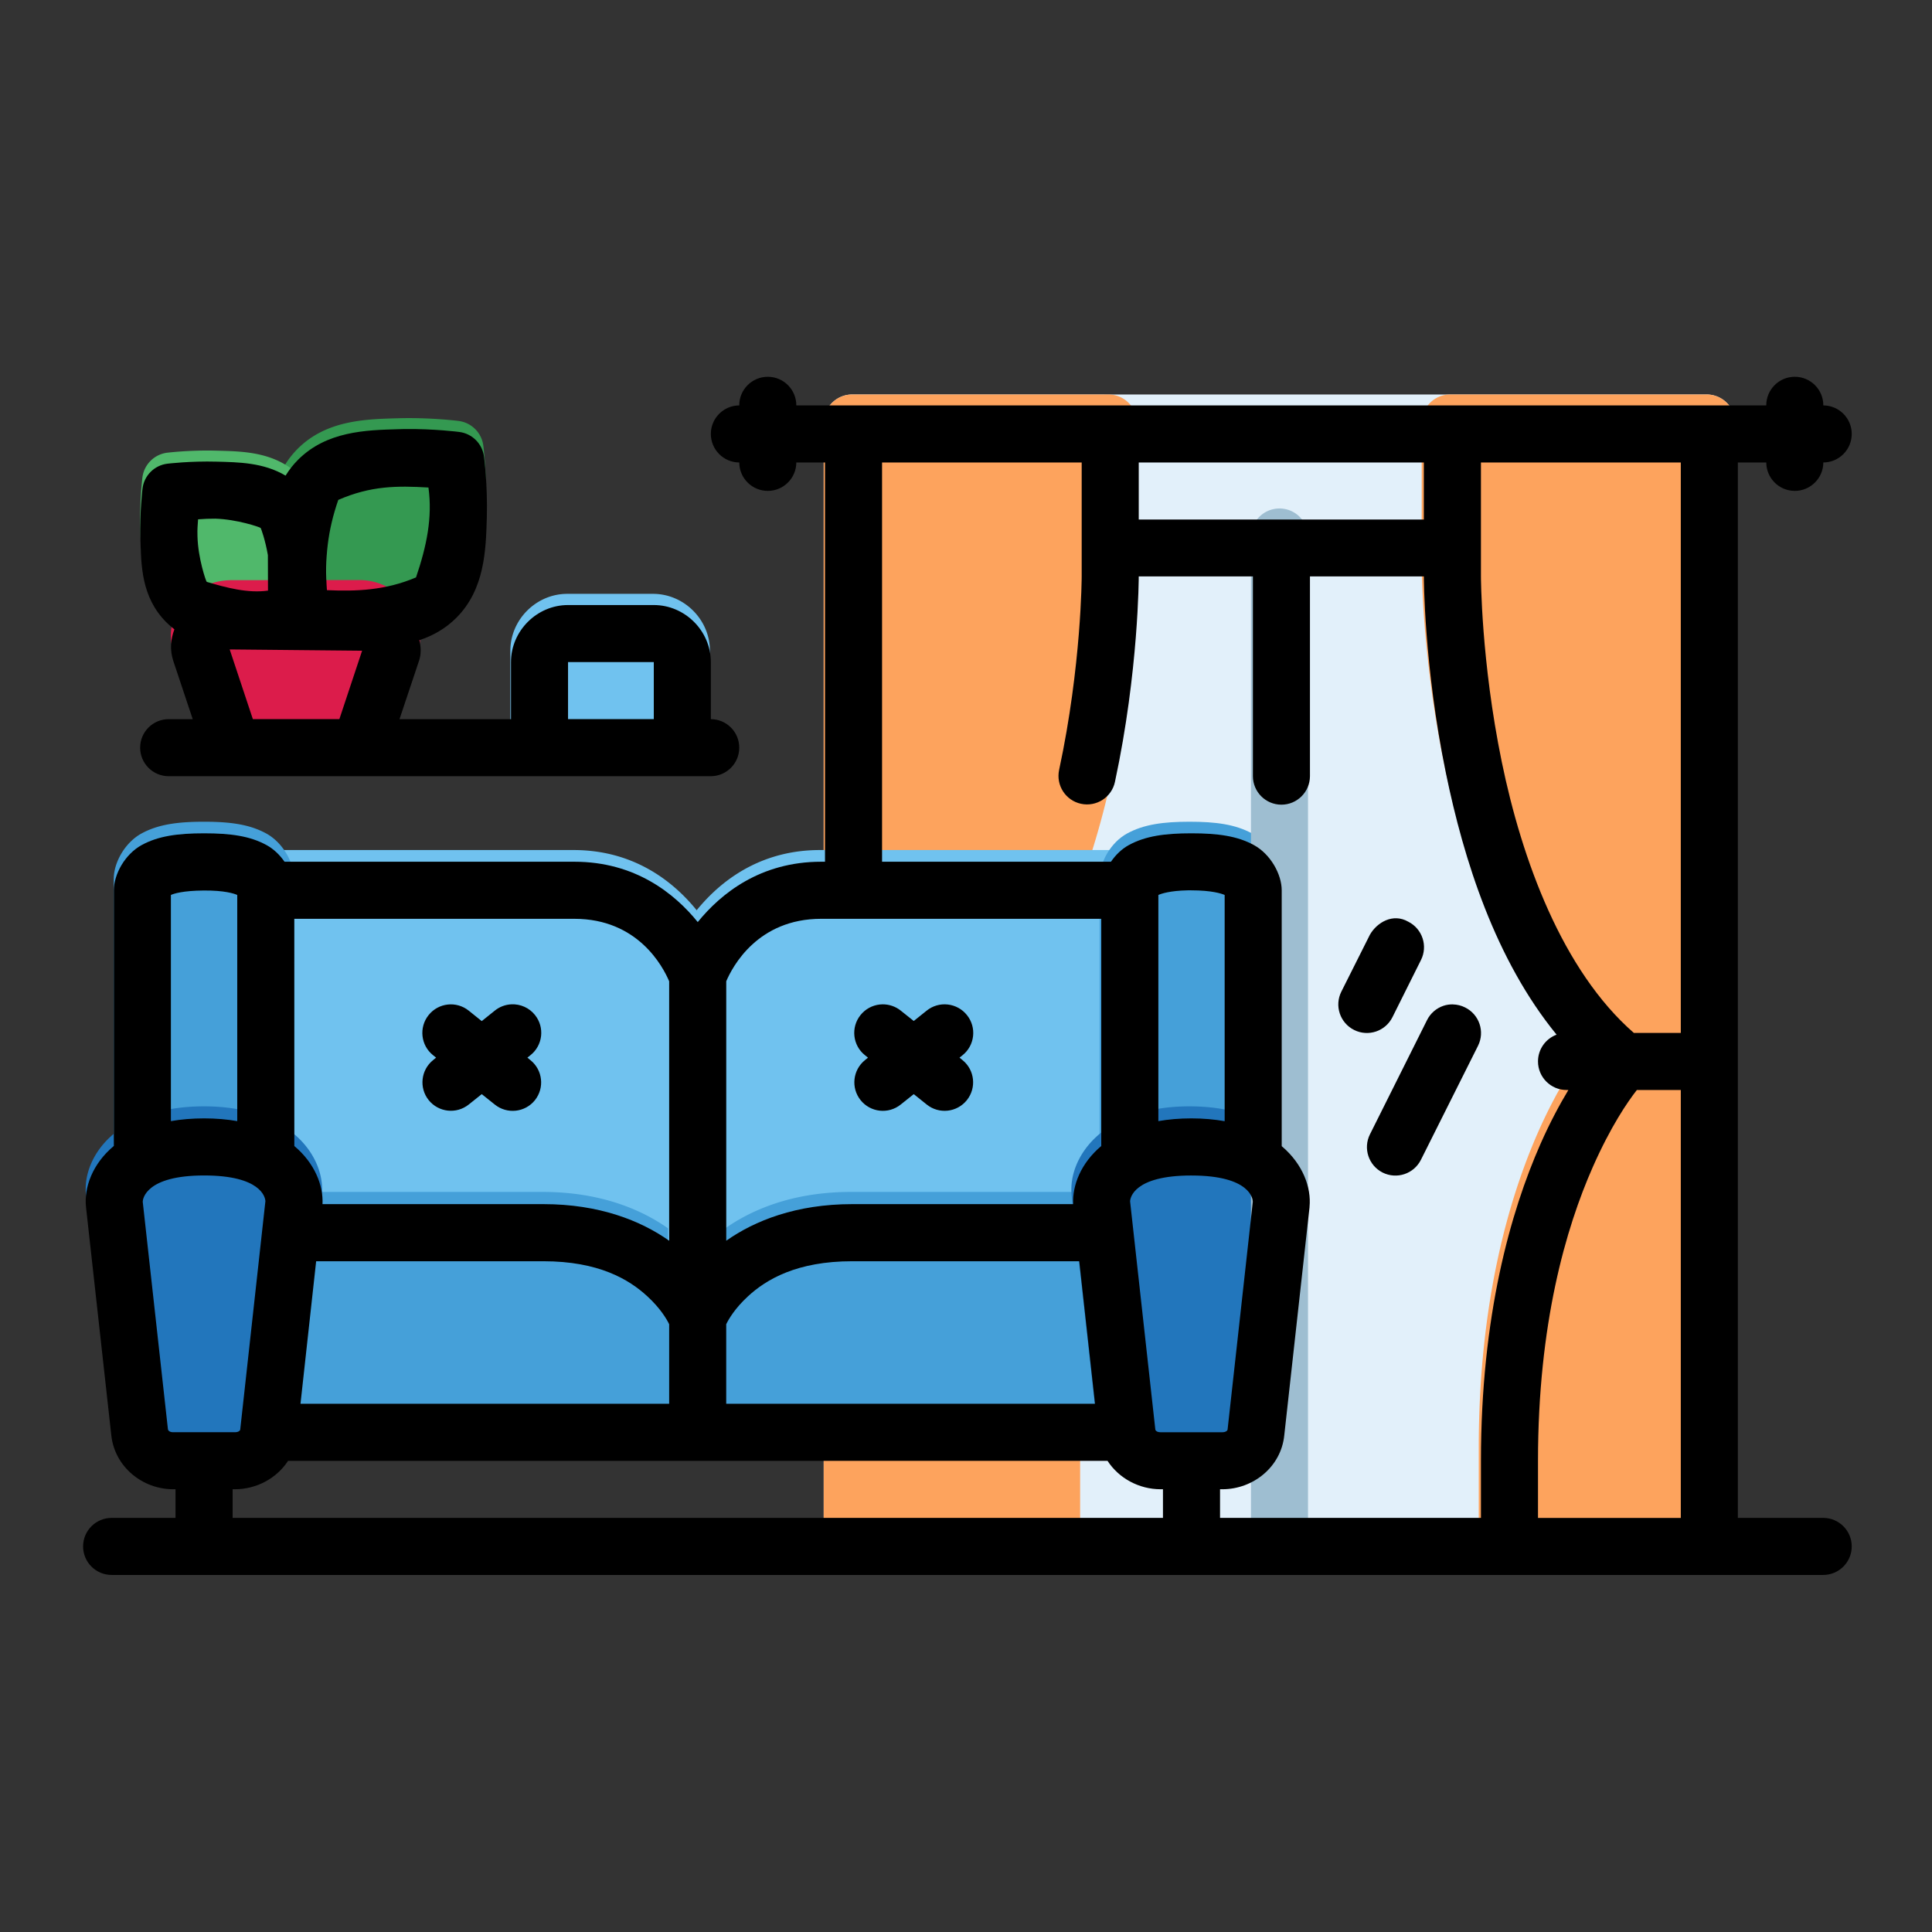 <svg xmlns:inkscape="http://www.inkscape.org/namespaces/inkscape" xmlns:sodipodi="http://sodipodi.sourceforge.net/DTD/sodipodi-0.dtd" xmlns="http://www.w3.org/2000/svg" xmlns:svg="http://www.w3.org/2000/svg" xmlns:rdf="http://www.w3.org/1999/02/22-rdf-syntax-ns#" xmlns:cc="http://creativecommons.org/ns#" xmlns:dc="http://purl.org/dc/elements/1.1/" width="64pt" height="64pt" viewBox="0 0 22.578 22.578" id="svg831" inkscape:version="1.1.2 (0a00cf5339, 2022-02-04)" sodipodi:docname="21 - Living Room.svg" inkscape:export-filename="/media/taufikramadhan/Data/Tr Design Studio/Project Design/TR Creative Design/Icon Design/Project Hiring/Icon Icons/024 - Real Estate And Building/5 - Send/3 - Flat/21 - Living Room.png" inkscape:export-xdpi="576" inkscape:export-ydpi="576"><rect x="0" y="0" width="22.578" height="22.578" fill="#333333" stroke="none"/><defs id="defs825"><pattern id="EMFhbasepattern" patternUnits="userSpaceOnUse" width="6" height="6" x="0" y="0"></pattern><pattern id="EMFhbasepattern-9" patternUnits="userSpaceOnUse" width="6" height="6" x="0" y="0"></pattern><pattern id="EMFhbasepattern-0" patternUnits="userSpaceOnUse" width="6" height="6" x="0" y="0"></pattern><pattern id="EMFhbasepattern-7" patternUnits="userSpaceOnUse" width="6" height="6" x="0" y="0"></pattern><pattern id="EMFhbasepattern-2" patternUnits="userSpaceOnUse" width="6" height="6" x="0" y="0"></pattern><pattern id="EMFhbasepattern-98" patternUnits="userSpaceOnUse" width="6" height="6" x="0" y="0"></pattern><pattern id="EMFhbasepattern-6" patternUnits="userSpaceOnUse" width="6" height="6" x="0" y="0"></pattern><pattern id="EMFhbasepattern-01" patternUnits="userSpaceOnUse" width="6" height="6" x="0" y="0"></pattern><pattern id="EMFhbasepattern-07" patternUnits="userSpaceOnUse" width="6" height="6" x="0" y="0"></pattern><pattern id="EMFhbasepattern-8" patternUnits="userSpaceOnUse" width="6" height="6" x="0" y="0"></pattern><pattern id="EMFhbasepattern-4" patternUnits="userSpaceOnUse" width="6" height="6" x="0" y="0"></pattern><pattern id="EMFhbasepattern-40" patternUnits="userSpaceOnUse" width="6" height="6" x="0" y="0"></pattern><pattern id="EMFhbasepattern-08" patternUnits="userSpaceOnUse" width="6" height="6" x="0" y="0"></pattern><pattern id="EMFhbasepattern-04" patternUnits="userSpaceOnUse" width="6" height="6" x="0" y="0"></pattern><pattern id="EMFhbasepattern-014" patternUnits="userSpaceOnUse" width="6" height="6" x="0" y="0"></pattern><pattern id="EMFhbasepattern-27" patternUnits="userSpaceOnUse" width="6" height="6" x="0" y="0"></pattern><pattern id="EMFhbasepattern-09" patternUnits="userSpaceOnUse" width="6" height="6" x="0" y="0"></pattern><pattern id="EMFhbasepattern-5" patternUnits="userSpaceOnUse" width="6" height="6" x="0" y="0"></pattern><pattern id="EMFhbasepattern-018" patternUnits="userSpaceOnUse" width="6" height="6" x="0" y="0"></pattern></defs><g inkscape:label="Icon" inkscape:groupmode="layer" id="layer1" transform="translate(0,-274.422)"><g id="g1316" style="display:inline;stroke-width:0.795" transform="matrix(1.258,0,0,1.258,0.639,-154.032)"><g id="g442818" style="display:inline;stroke-width:0.795"><path style="color:#000000;fill:#000000;stroke-width:0.795;stroke-linecap:round;stroke-linejoin:round;stroke-miterlimit:1.5;-inkscape-stroke:none" d="m 9.789,344.248 a 0.265,0.265 0 0 0 -0.264,0.264 v 1.322 c 0,0 -10e-4,0.826 -0.209,1.795 a 0.265,0.265 0 0 0 0.203,0.314 0.265,0.265 0 0 0 0.314,-0.203 c 0.221,-1.029 0.221,-1.906 0.221,-1.906 v -1.322 a 0.265,0.265 0 0 0 -0.266,-0.264 z" id="path5969"></path><path style="color:#000000;fill:#e2f0fa;stroke-width:0.795;stroke-linecap:round;stroke-linejoin:round;stroke-miterlimit:1.5;-inkscape-stroke:none" d="m 7.408,344.248 a 0.265,0.265 0 0 0 -0.264,0.264 v 10.318 a 0.265,0.265 0 0 0 0.264,0.266 h 7.937 a 0.265,0.265 0 0 0 0.266,-0.266 v -10.318 a 0.265,0.265 0 0 0 -0.266,-0.264 z" id="path263277"></path><path style="color:#000000;fill:#fda35d;fill-opacity:1;stroke-width:0.795;stroke-linecap:round;stroke-linejoin:round;stroke-miterlimit:1.5;-inkscape-stroke:none" d="m 7.408,350.068 a 0.265,0.265 0 0 0 -0.264,0.264 v 4.498 a 0.265,0.265 0 0 0 0.264,0.266 h 1.852 a 0.265,0.265 0 0 0 0.266,-0.266 v -0.793 c 0,-1.342 -0.274,-2.308 -0.553,-2.939 -0.279,-0.632 -0.58,-0.949 -0.58,-0.949 a 0.265,0.265 0 0 0 -0.191,-0.08 z" id="path263283"></path><path style="color:#000000;fill:#fda35d;stroke-width:0.795;stroke-linecap:round;stroke-linejoin:round;stroke-miterlimit:1.5;-inkscape-stroke:none" d="m 14.553,350.068 a 0.265,0.265 0 0 0 -0.191,0.08 c 0,0 -0.301,0.317 -0.58,0.949 -0.279,0.632 -0.553,1.597 -0.553,2.939 v 0.793 a 0.265,0.265 0 0 0 0.266,0.266 h 1.852 a 0.265,0.265 0 0 0 0.266,-0.266 v -4.498 a 0.265,0.265 0 0 0 -0.266,-0.264 z" id="path263289"></path><path style="color:#000000;fill:#fda35d;stroke-width:0.795;stroke-linecap:round;stroke-linejoin:round;stroke-miterlimit:1.5;-inkscape-stroke:none" d="m 12.965,344.248 a 0.265,0.265 0 0 0 -0.266,0.264 v 1.322 c 0,0 7.92e-4,0.832 0.205,1.826 0.204,0.994 0.603,2.176 1.482,2.879 a 0.265,0.265 0 0 0 0.166,0.059 h 0.793 a 0.265,0.265 0 0 0 0.266,-0.266 v -5.82 a 0.265,0.265 0 0 0 -0.266,-0.264 z" id="path263299"></path><path style="color:#000000;fill:#fda35d;stroke-width:0.795;stroke-linecap:round;stroke-linejoin:round;stroke-miterlimit:1.5;-inkscape-stroke:none" d="m 7.408,344.248 a 0.265,0.265 0 0 0 -0.264,0.264 v 5.82 a 0.265,0.265 0 0 0 0.264,0.266 h 0.793 a 0.265,0.265 0 0 0 0.166,-0.059 c 0.879,-0.703 1.278,-1.885 1.482,-2.879 0.204,-0.994 0.205,-1.826 0.205,-1.826 v -1.322 a 0.265,0.265 0 0 0 -0.266,-0.264 z" id="path263313"></path><path style="color:#000000;fill:#70c2ef;stroke-width:0.795;stroke-linecap:round;stroke-linejoin:round;stroke-miterlimit:1.5;-inkscape-stroke:none" d="m 1.959,348.48 a 0.265,0.265 0 0 0 -0.266,0.266 v 3.969 a 0.265,0.265 0 0 0 0.266,0.264 h 4.006 a 0.265,0.265 0 0 0 0.264,-0.264 v -3.176 a 0.265,0.265 0 0 0 -0.016,-0.09 c 0,0 -0.371,-0.969 -1.393,-0.969 z" id="path263323"></path><path style="color:#000000;fill:#45a0d9;stroke-width:0.795;stroke-linecap:round;stroke-linejoin:round;stroke-miterlimit:1.5;-inkscape-stroke:none" d="m 1.387,348.217 c -0.246,0 -0.426,0.025 -0.58,0.109 -0.154,0.084 -0.258,0.27 -0.258,0.42 v 2.83 a 0.265,0.265 0 0 0 0.266,0.266 H 1.959 a 0.265,0.265 0 0 0 0.264,-0.266 v -2.83 c 0,-0.15 -0.104,-0.336 -0.258,-0.42 -0.154,-0.084 -0.332,-0.109 -0.578,-0.109 z" id="path263333"></path><path style="color:#000000;fill:#000000;stroke-width:0.795;stroke-linecap:round;stroke-linejoin:round;stroke-miterlimit:1.5;-inkscape-stroke:none" d="m 1.43,353.508 a 0.265,0.265 0 0 0 -0.266,0.264 0.265,0.265 0 0 0 0.266,0.266 H 10.5 A 0.265,0.265 0 0 0 10.766,353.771 0.265,0.265 0 0 0 10.5,353.508 Z" id="path9692"></path><path style="color:#000000;fill:#45a0d9;stroke-width:0.795;stroke-linecap:round;stroke-linejoin:round;stroke-miterlimit:1.5;-inkscape-stroke:none" d="m 1.959,351.656 a 0.265,0.265 0 0 0 -0.266,0.264 v 1.852 a 0.265,0.265 0 0 0 0.266,0.266 h 4.006 a 0.265,0.265 0 0 0 0.264,-0.266 v -1.057 a 0.265,0.265 0 0 0 -0.016,-0.09 c 0,0 -0.098,-0.264 -0.355,-0.502 -0.258,-0.238 -0.691,-0.467 -1.324,-0.467 z" id="path263343"></path><path style="color:#000000;fill:#70c2ef;stroke-width:0.795;stroke-linecap:round;stroke-linejoin:round;stroke-miterlimit:1.5;-inkscape-stroke:none" d="m 7.109,348.48 c -1.022,0 -1.395,0.969 -1.395,0.969 a 0.265,0.265 0 0 0 -0.016,0.09 v 3.176 a 0.265,0.265 0 0 0 0.266,0.264 h 4.006 a 0.265,0.265 0 0 0 0.266,-0.264 v -3.969 a 0.265,0.265 0 0 0 -0.266,-0.266 z" id="path263357"></path><path style="color:#000000;fill:#45a0d9;stroke-width:0.795;stroke-linecap:round;stroke-linejoin:round;stroke-miterlimit:1.5;-inkscape-stroke:none" d="m 7.396,351.656 c -0.634,0 -1.069,0.229 -1.326,0.467 -0.258,0.238 -0.355,0.502 -0.355,0.502 a 0.265,0.265 0 0 0 -0.016,0.09 v 1.057 a 0.265,0.265 0 0 0 0.266,0.266 h 4.016 a 0.265,0.265 0 0 0 0.264,-0.264 v -1.854 a 0.265,0.265 0 0 0 -0.264,-0.264 z" id="path263363"></path><path style="color:#000000;fill:#45a0d9;stroke-width:0.795;stroke-linecap:round;stroke-linejoin:round;stroke-miterlimit:1.5;-inkscape-stroke:none" d="m 11.115,352.047 c 0.147,5.8e-4 0.266,-0.119 0.266,-0.266 v -3.035 c -2e-6,-0.15 -0.104,-0.336 -0.258,-0.42 -0.154,-0.084 -0.334,-0.109 -0.58,-0.109 -0.246,0 -0.426,0.025 -0.58,0.109 -0.154,0.084 -0.256,0.27 -0.256,0.42 v 3.035 c -5.735e-4,0.146 0.117,0.265 0.264,0.266 z" id="path263373" sodipodi:nodetypes="ccccsccccc"></path><path style="color:#000000;fill:#349951;stroke-width:0.795;stroke-linecap:round;stroke-linejoin:round;stroke-miterlimit:1.5;-inkscape-stroke:none" d="m 3.188,344.469 c -0.304,0.008 -0.666,0.019 -0.93,0.283 -0.264,0.264 -0.273,0.626 -0.281,0.93 C 1.968,345.986 2,346.246 2,346.246 a 0.265,0.265 0 0 0 0.23,0.23 c 0,0 0.26,0.032 0.564,0.023 0.304,-0.008 0.666,-0.017 0.93,-0.281 0.264,-0.264 0.275,-0.627 0.283,-0.932 0.008,-0.304 -0.025,-0.562 -0.025,-0.562 A 0.265,0.265 0 0 0 3.752,344.494 c 0,0 -0.26,-0.034 -0.564,-0.025 z" id="path263387"></path><path style="color:#000000;fill:#50b86b;stroke-width:0.795;stroke-linecap:round;stroke-linejoin:round;stroke-miterlimit:1.5;-inkscape-stroke:none" d="m 1.504,344.77 c -0.248,-0.007 -0.459,0.019 -0.459,0.019 a 0.265,0.265 0 0 0 -0.23,0.23 c 0,0 -0.026,0.211 -0.02,0.459 0.007,0.248 0.007,0.548 0.24,0.781 0.234,0.234 0.533,0.233 0.781,0.24 0.248,0.007 0.459,-0.019 0.459,-0.019 A 0.265,0.265 0 0 0 2.506,346.25 c 0,0 0.026,-0.211 0.02,-0.459 -0.007,-0.248 -0.007,-0.546 -0.24,-0.779 -0.234,-0.234 -0.533,-0.235 -0.781,-0.242 z" id="path263393"></path><path style="color:#000000;fill:#70c2ef;stroke-width:0.795;stroke-linecap:round;stroke-linejoin:round;stroke-miterlimit:1.5;-inkscape-stroke:none" d="m 4.762,346.1 c -0.289,0 -0.529,0.24 -0.529,0.529 v 0.793 a 0.265,0.265 0 0 0 0.266,0.266 h 1.322 a 0.265,0.265 0 0 0 0.266,-0.266 v -0.793 c 3.6e-6,-0.289 -0.24,-0.529 -0.529,-0.529 z" id="path263399"></path><path style="color:#000000;fill:#dc1c4b;stroke-width:0.795;stroke-linecap:round;stroke-linejoin:round;stroke-miterlimit:1.5;-inkscape-stroke:none" d="m 1.646,345.973 c -0.158,0 -0.294,0.056 -0.406,0.158 -0.112,0.102 -0.204,0.297 -0.141,0.486 l 0.297,0.889 a 0.265,0.265 0 0 0 0.25,0.182 h 1.186 a 0.265,0.265 0 0 0 0.25,-0.182 l 0.297,-0.889 a 0.265,0.265 0 0 0 0.014,-0.084 c 0,-0.306 -0.254,-0.561 -0.561,-0.561 z" id="path263413"></path><path style="color:#000000;fill:#2276bc;fill-opacity:1;stroke-width:0.795;stroke-linecap:round;stroke-linejoin:round;stroke-miterlimit:1.5;-inkscape-stroke:none" d="m 1.387,350.861 c -0.82,0 -1.134,0.48 -1.096,0.824 l 0.234,2.117 c 0.032,0.289 0.288,0.498 0.574,0.498 H 1.672 c 0.286,0 0.547,-0.208 0.576,-0.502 l 0.232,-2.113 a 0.265,0.265 0 0 0 0.002,-0.004 c 0.033,-0.336 -0.275,-0.82 -1.096,-0.82 z" id="path263439"></path><path style="color:#000000;fill:#2276bc;fill-opacity:1;stroke-width:0.795;stroke-linecap:round;stroke-linejoin:round;stroke-miterlimit:1.5;-inkscape-stroke:none" d="m 10.543,350.861 c -0.82,0 -1.129,0.484 -1.096,0.82 a 0.265,0.265 0 0 0 0,0.004 l 0.234,2.113 c 0.029,0.294 0.29,0.502 0.576,0.502 h 0.572 c 0.286,0 0.545,-0.208 0.574,-0.502 l 0.234,-2.113 a 0.265,0.265 0 0 0 0,-0.004 c 0.033,-0.336 -0.275,-0.82 -1.096,-0.82 z" id="path263445"></path></g><path style="color:#000000;display:inline;fill:#9ebed1;stroke-width:0.795;stroke-linecap:round;stroke-linejoin:round;stroke-miterlimit:1.5;-inkscape-stroke:none" d="m 11.377,345.307 a 0.265,0.265 0 0 0 -0.264,0.264 v 9.26 a 0.265,0.265 0 0 0 0.264,0.266 0.265,0.265 0 0 0 0.266,-0.266 v -9.26 a 0.265,0.265 0 0 0 -0.266,-0.264 z" id="path8073"></path><path id="rect12856" style="color:#000000;fill:#000000;stroke-width:3.004;stroke-linecap:round;stroke-linejoin:round;stroke-miterlimit:1.5;-inkscape-stroke:none" d="m 25.002,241.572 c -0.555,-0.002 -1.006,0.449 -1.004,1.004 -0.549,0.002 -0.994,0.447 -0.996,0.996 -0.002,0.552 0.444,1.002 0.996,1.004 0.002,0.552 0.452,0.998 1.004,0.996 0.549,-0.002 0.994,-0.447 0.996,-0.996 h 1.006 v 13.996 h -0.135 c -2.132,0 -3.514,1.115 -4.326,2.115 -0.81,-1 -2.192,-2.115 -4.324,-2.115 H 8.057 c -0.164,-0.238 -0.38,-0.447 -0.631,-0.584 -0.581,-0.318 -1.257,-0.412 -2.186,-0.412 -0.928,0 -1.61,0.094 -2.191,0.412 -0.581,0.318 -0.975,1.019 -0.975,1.588 v 8.959 c -0.754,0.631 -1.051,1.463 -0.975,2.15 l 0.887,8.002 c 0.121,1.094 1.087,1.883 2.17,1.883 h 0.08 v 1.004 H 2 c -0.552,-0.002 -1.002,0.444 -1.004,0.996 C 0.994,283.126 1.445,283.576 2,283.574 h 60 c 0.552,-0.002 0.998,-0.452 0.996,-1.004 C 62.994,282.021 62.549,281.576 62,281.574 H 59.004 V 244.576 H 60 c 0.002,0.549 0.447,0.994 0.996,0.996 0.552,0.002 1.002,-0.444 1.004,-0.996 0.552,-0.002 0.998,-0.452 0.996,-1.004 -0.002,-0.549 -0.447,-0.994 -0.996,-0.996 0.002,-0.555 -0.449,-1.006 -1.004,-1.004 -0.552,0.002 -0.998,0.452 -0.996,1.004 H 25.998 c 0.002,-0.552 -0.444,-1.002 -0.996,-1.004 z m -12.742,1.832 c -0.07,8.2e-4 -0.141,0.004 -0.213,0.006 -1.15,0.03 -2.516,0.073 -3.514,1.07 -0.175,0.175 -0.319,0.362 -0.439,0.557 -0.775,-0.462 -1.656,-0.469 -2.41,-0.49 -0.937,-0.026 -1.734,0.072 -1.734,0.072 -0.456,0.056 -0.815,0.415 -0.871,0.871 0,0 -0.1,0.799 -0.074,1.736 0.026,0.937 0.025,2.068 0.908,2.951 0.092,0.092 0.187,0.174 0.283,0.248 v 0.002 c -0.127,0.336 -0.166,0.721 -0.039,1.102 l 0.682,2.045 H 4.002 c -0.553,-0.003 -1.004,0.443 -1.006,0.996 -0.002,0.556 0.45,1.007 1.006,1.004 H 23.002 c 0.552,-0.002 0.998,-0.452 0.996,-1.004 -0.002,-0.549 -0.447,-0.994 -0.996,-0.996 v -2 c 1.4e-5,-1.093 -0.907,-2 -2,-2 h -3.006 c -1.093,0 -2,0.907 -2,2 v 2 h -3.908 l 0.684,-2.045 c 0.082,-0.239 0.07,-0.497 0.01,-0.723 0.465,-0.153 0.909,-0.396 1.297,-0.783 0.997,-0.997 1.038,-2.372 1.07,-3.521 0.032,-1.15 -0.098,-2.125 -0.098,-2.125 -0.056,-0.456 -0.415,-0.815 -0.871,-0.871 0,0 -0.865,-0.114 -1.92,-0.102 z m 16.744,1.172 h 6.998 v 3.994 c 0,0 -0.005,3.121 -0.791,6.783 -0.116,0.54 0.227,1.072 0.768,1.188 0.54,0.116 1.074,-0.227 1.189,-0.768 0.835,-3.89 0.834,-7.203 0.834,-7.203 h 4.002 v 7.004 c 0.002,0.55 0.446,0.996 0.996,0.998 0.552,0.002 1.002,-0.446 1.004,-0.998 v -7.004 h 3.992 c 0,0 0.003,3.143 0.775,6.9 0.624,3.034 1.727,6.531 3.879,9.164 -0.38,0.141 -0.651,0.507 -0.652,0.936 -0.002,0.555 0.449,1.006 1.004,1.004 h 0.061 c -0.309,0.514 -0.647,1.142 -0.977,1.889 -1.054,2.388 -2.088,6.038 -2.088,11.111 v 2 h -9.146 v -1.004 h 0.08 c 1.083,0 2.063,-0.786 2.172,-1.896 l 0.885,-7.988 v -0.002 -0.002 -0.002 -0.002 -0.002 -0.002 -0.002 -0.002 c 0.066,-0.671 -0.228,-1.496 -0.975,-2.127 v -8.967 c -8e-6,-0.568 -0.394,-1.27 -0.975,-1.588 -0.581,-0.318 -1.263,-0.412 -2.191,-0.412 -0.928,0 -1.612,0.094 -2.193,0.412 -0.251,0.137 -0.464,0.346 -0.627,0.584 H 29.004 Z m 8.998,0 h 9.994 v 2 h -9.994 z m 11.996,0 h 7.006 v 19.998 h -1.645 c -2.512,-2.19 -3.927,-6.077 -4.631,-9.502 -0.728,-3.542 -0.73,-6.502 -0.73,-6.502 z m -36.895,0.879 c 0.144,1.055 -0.063,2.05 -0.436,3.15 -1.079,0.459 -2.102,0.492 -3.123,0.447 -0.082,-1.105 0.025,-2.093 0.398,-3.164 1.143,-0.497 2.061,-0.499 3.16,-0.434 z m -5.625,3.613 c -0.703,0.099 -1.45,-0.1 -2.148,-0.307 -0.03,-0.03 -0.303,-0.825 -0.324,-1.588 -0.009,-0.321 0.008,-0.358 0.021,-0.604 0.237,-0.018 0.382,-0.023 0.605,-0.023 0.763,0.023 1.556,0.295 1.586,0.324 0.021,0.022 0.167,0.438 0.256,0.953 z m 3.299,2.107 -0.797,2.398 H 6.947 l -0.812,-2.443 z m 7.219,0.398 h 3.006 v 2 h -3.006 z m -12.777,8.008 c 0.731,-0.006 1.072,0.106 1.181,0.156 v 7.928 c -0.352,-0.062 -0.738,-0.096 -1.16,-0.096 -0.424,0 -0.812,0.034 -1.166,0.096 v -7.928 c 0.102,-0.046 0.413,-0.15 1.145,-0.156 z m 34.5,-0.006 c 0.041,-8.4e-4 0.085,0 0.129,0 0.71,0 1.057,0.113 1.166,0.162 v 7.93 c -0.354,-0.062 -0.742,-0.098 -1.166,-0.098 -0.421,0 -0.807,0.034 -1.158,0.096 v -7.928 c 0.105,-0.047 0.41,-0.15 1.029,-0.162 z m 6.389,1.551 -1.004,2 c -0.248,0.495 -0.047,1.097 0.449,1.344 0.496,0.248 1.098,0.045 1.344,-0.451 l 0.998,-2 c 0.249,-0.493 0.05,-1.095 -0.443,-1.344 -0.542,-0.313 -1.1,0.029 -1.344,0.451 z M 8.4,260.573 H 18.219 c 2.23,0 3.107,1.681 3.322,2.191 v 9.094 c -0.997,-0.704 -2.449,-1.283 -4.408,-1.283 H 9.389 c 0.031,-0.655 -0.271,-1.435 -0.988,-2.037 z m 18.469,0 H 36.688 v 7.965 c -0.716,0.601 -1.016,1.383 -0.986,2.037 h -7.746 c -1.96,0 -3.416,0.579 -4.414,1.283 v -9.096 c 0.218,-0.513 1.101,-2.189 3.328,-2.189 z m -10.861,2.998 c -0.212,0.01 -0.415,0.087 -0.58,0.221 l -0.457,0.367 -0.457,-0.367 c -0.431,-0.345 -1.059,-0.276 -1.404,0.154 -0.348,0.432 -0.278,1.065 0.156,1.41 l 0.105,0.084 -0.105,0.086 c -0.429,0.345 -0.499,0.972 -0.156,1.402 0.345,0.43 0.973,0.5 1.404,0.156 l 0.457,-0.365 0.457,0.365 c 0.432,0.348 1.065,0.278 1.41,-0.156 0.341,-0.432 0.269,-1.059 -0.162,-1.402 l -0.105,-0.086 0.105,-0.084 c 0.436,-0.344 0.509,-0.977 0.162,-1.41 -0.2,-0.251 -0.509,-0.391 -0.83,-0.375 z m 13.014,0 c -0.033,3.4e-4 -0.067,0.002 -0.1,0.006 -0.264,0.029 -0.506,0.162 -0.672,0.369 -0.348,0.432 -0.278,1.065 0.156,1.41 l 0.105,0.084 -0.105,0.086 c -0.429,0.345 -0.499,0.972 -0.156,1.402 0.346,0.434 0.979,0.503 1.41,0.154 l 0.455,-0.363 0.453,0.363 c 0.431,0.349 1.064,0.279 1.41,-0.154 0.343,-0.43 0.274,-1.057 -0.154,-1.402 l -0.105,-0.086 0.105,-0.084 c 0.434,-0.346 0.503,-0.979 0.154,-1.41 -0.166,-0.207 -0.408,-0.34 -0.672,-0.369 -0.265,-0.03 -0.531,0.048 -0.738,0.215 l -0.453,0.363 -0.455,-0.363 c -0.181,-0.145 -0.407,-0.223 -0.639,-0.221 z m 19.992,0.002 c -0.112,-0.002 -0.224,0.014 -0.33,0.049 -0.251,0.085 -0.458,0.265 -0.576,0.502 l -2,4.002 c -0.248,0.493 -0.049,1.093 0.443,1.342 0.495,0.248 1.097,0.047 1.344,-0.449 l 2,-3.994 c 0.248,-0.496 0.046,-1.098 -0.451,-1.344 -0.133,-0.068 -0.28,-0.104 -0.43,-0.107 z m 6.449,3.002 h 1.541 v 15 h -5.006 v -2 c 0,-4.803 0.974,-8.156 1.92,-10.299 0.632,-1.431 1.222,-2.288 1.545,-2.701 z M 6.504,278.481 c -0.002,0.019 -0.043,0.09 -0.186,0.09 H 4.156 c -0.142,0 -0.182,-0.071 -0.186,-0.104 l -0.883,-7.975 c -1.16e-5,0.002 -5.04e-5,-0.006 0,-0.006 0.003,-0.085 0.097,-0.916 2.152,-0.916 v 1.5e-4 c 1.983,0 2.141,0.758 2.148,0.9 z m 31.195,-8.002 c 0.002,-0.117 0.123,-0.908 2.148,-0.908 l 4.7e-5,3.8e-4 c 2.079,0 2.156,0.837 2.154,0.92 l -0.885,7.99 c -0.002,0.019 -0.043,0.09 -0.186,0.09 h -2.162 c -0.143,0 -0.182,-0.072 -0.184,-0.09 z m -28.533,2.098 h 7.967 c 1.932,0 2.998,0.633 3.646,1.232 0.453,0.418 0.67,0.787 0.762,0.975 v 2.789 H 8.617 Z m 18.789,0 h 7.961 l 0.553,4.996 H 23.541 v -2.789 c 0.092,-0.188 0.307,-0.556 0.76,-0.975 0.649,-0.6 1.722,-1.232 3.654,-1.232 z M 8.182,279.574 H 36.908 c 0.396,0.611 1.104,0.996 1.861,0.996 h 0.082 v 1.004 H 6.238 v -1.004 h 0.08 c 0.757,0 1.468,-0.385 1.863,-0.996 z" transform="matrix(0.265,0,0,0.265,0,280.067)" sodipodi:nodetypes="scscscccscsccscscccscccsccsccccscscsccsccsccccssccsccsccscsssscccccscccccccccscccccccsccccsscccscccccccccccccscccccccccccccscccccccccsccccccccccccccccccsccccsccsccccccccccccsccscccscccsccsccccccccccccccccccccccccccccsccccccccccscccccccssccccssccssccccccccccccsscccssccccsccccssccsccccsc"></path></g></g></svg>